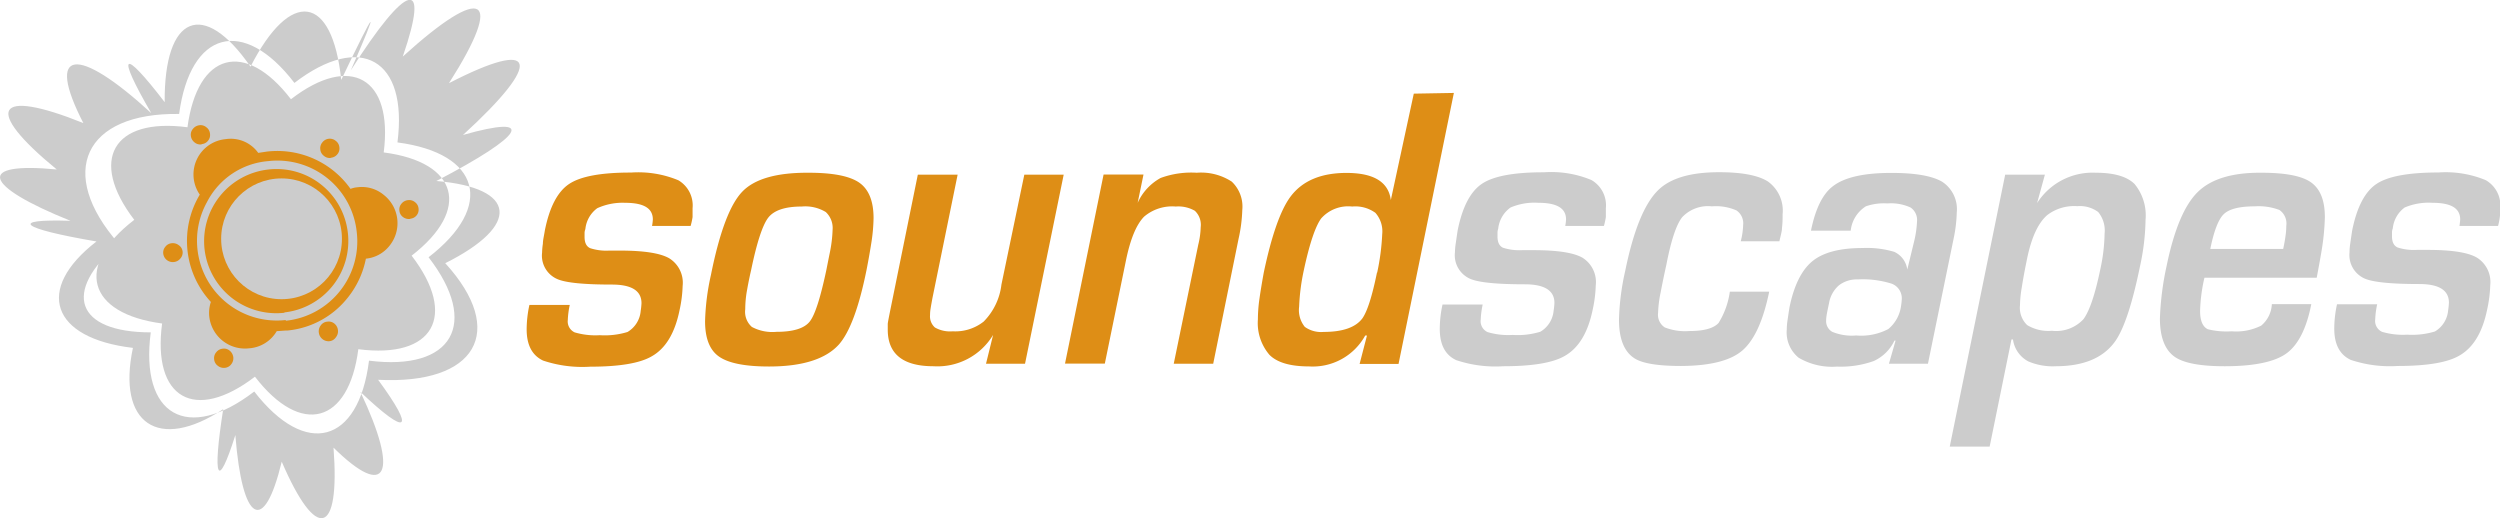<svg xmlns="http://www.w3.org/2000/svg" width="281.92" height="58.46" viewBox="0 0 281.92 58.46"><path d="M82.93,37H78.58a5.61,5.61,0,0,0,.09-.73c0-1.25-1-1.88-3.13-1.88A6.87,6.87,0,0,0,72.4,35a3.33,3.33,0,0,0-1.34,2.36,1.2,1.2,0,0,0-.09.45v.42c0,.67.21,1.09.64,1.28a5.93,5.93,0,0,0,2.13.27H75c2.63,0,4.47.28,5.49.85a3.24,3.24,0,0,1,1.54,3.13,14.54,14.54,0,0,1-.35,2.75c-.53,2.59-1.58,4.33-3.17,5.21-1.34.77-3.65,1.15-6.9,1.15a13.93,13.93,0,0,1-5.32-.69c-1.23-.58-1.85-1.75-1.85-3.52a13.09,13.09,0,0,1,.31-2.75H69.3a9.77,9.77,0,0,0-.22,1.69A1.36,1.36,0,0,0,69.85,49a8.26,8.26,0,0,0,2.84.32,8.81,8.81,0,0,0,3.12-.36,3.05,3.05,0,0,0,1.49-2.38,7.77,7.77,0,0,0,.09-.87c0-1.4-1.11-2.1-3.34-2.1q-4.67,0-6.11-.6a2.88,2.88,0,0,1-1.76-3,7.29,7.29,0,0,1,.09-1c0-.41.13-.91.22-1.49q.78-3.93,2.72-5.24t7-1.3a11.77,11.77,0,0,1,5.34.87A3.29,3.29,0,0,1,83.15,35c0,.31,0,.63,0,1A8.1,8.1,0,0,1,82.93,37Z" transform="translate(-5.05 -11.52)" style="fill:#de8e16"/><path d="M102.76,42q-1.28,6.31-3.12,8.38c-1.49,1.64-4.12,2.47-7.87,2.47q-4,0-5.61-1.1c-1.07-.73-1.6-2.06-1.6-4a26.58,26.58,0,0,1,.66-5.22q1.45-7.23,3.54-9.4T96.26,31q4.08,0,5.69,1.12c1.07.75,1.61,2.08,1.61,4a20,20,0,0,1-.22,2.59C103.19,39.68,103,40.78,102.76,42Zm-4.53,0c.18-.91.31-1.57.4-2a15,15,0,0,0,.31-2.57,2.46,2.46,0,0,0-.77-2,4.46,4.46,0,0,0-2.71-.62q-2.8,0-3.78,1.26c-.64.84-1.29,2.81-1.93,5.92-.15.64-.3,1.36-.44,2.15a12.13,12.13,0,0,0-.22,2.25,2.27,2.27,0,0,0,.75,2,4.91,4.91,0,0,0,2.77.55c1.9,0,3.15-.39,3.76-1.17S97.59,45,98.23,42Z" transform="translate(-5.05 -11.52)" style="fill:#de8e16"/><path d="M125,31.22l-4.36,21.32h-4.4l.8-3.25a7.33,7.33,0,0,1-6.73,3.53c-3.43,0-5.15-1.38-5.15-4.12v-.64c0-.12.08-.53.22-1.24l3.17-15.6h4.49L110.2,45.13c-.09.49-.16.87-.2,1.14a4.42,4.42,0,0,0-.07.78,1.67,1.67,0,0,0,.55,1.4,3.42,3.42,0,0,0,2,.43,5.15,5.15,0,0,0,3.5-1.1,7.11,7.11,0,0,0,2-4.17l2.58-12.39Z" transform="translate(-5.05 -11.52)" style="fill:#de8e16"/><path d="M144.72,38.45l-2.86,14.09h-4.45l2.76-13.4a9.25,9.25,0,0,0,.28-2,2.17,2.17,0,0,0-.66-1.85,3.73,3.73,0,0,0-2.15-.48,4.87,4.87,0,0,0-3.57,1.14q-1.32,1.34-2.06,5l-2.37,11.57h-4.49l4.35-21.32H134l-.66,3.2a6,6,0,0,1,2.59-2.81A10,10,0,0,1,140,31a6.34,6.34,0,0,1,3.95,1,3.87,3.87,0,0,1,1.19,3.2A17.07,17.07,0,0,1,144.72,38.45Z" transform="translate(-5.05 -11.52)" style="fill:#de8e16"/><path d="M169,22l-6.24,30.56h-4.39l.83-3.2H159a6.75,6.75,0,0,1-6.34,3.48c-2.11,0-3.6-.44-4.46-1.31a5.52,5.52,0,0,1-1.3-4,16.64,16.64,0,0,1,.18-2.35q.18-1.26.48-2.91,1.32-6.27,3-8.55,2-2.7,6.33-2.7,4.61,0,5,3.06l2.59-12Zm-8.65,20.27a25.94,25.94,0,0,0,.57-4.35,3.15,3.15,0,0,0-.77-2.4,3.87,3.87,0,0,0-2.62-.71,4.07,4.07,0,0,0-3.5,1.35c-.65.9-1.31,2.84-1.95,5.83a23.64,23.64,0,0,0-.53,4.12,3,3,0,0,0,.64,2.27,3.16,3.16,0,0,0,2.13.57c2.14,0,3.59-.51,4.35-1.51C159.21,46.69,159.77,45,160.33,42.25Z" transform="translate(-5.05 -11.52)" style="fill:#de8e16"/><path d="M185.92,37h-4.36a5.61,5.61,0,0,0,.09-.73c0-1.25-1-1.88-3.12-1.88a6.84,6.84,0,0,0-3.14.53A3.37,3.37,0,0,0,174,37.31a1.42,1.42,0,0,0-.08.45v.42c0,.67.21,1.09.63,1.28a6,6,0,0,0,2.14.27H178q4,0,5.5.85A3.24,3.24,0,0,1,185,43.71a14.54,14.54,0,0,1-.35,2.75q-.8,3.88-3.17,5.21-2,1.15-6.9,1.15a13.9,13.9,0,0,1-5.32-.69c-1.24-.58-1.85-1.75-1.85-3.52a13.09,13.09,0,0,1,.31-2.75h4.53a9.77,9.77,0,0,0-.22,1.69,1.35,1.35,0,0,0,.77,1.42,8.19,8.19,0,0,0,2.83.32,8.74,8.74,0,0,0,3.12-.36,3.06,3.06,0,0,0,1.5-2.38,7.77,7.77,0,0,0,.09-.87c0-1.4-1.12-2.1-3.34-2.1q-4.66,0-6.12-.6a2.9,2.9,0,0,1-1.76-3,7.29,7.29,0,0,1,.09-1c.06-.41.13-.91.22-1.49q.79-3.93,2.73-5.24t7-1.3a11.82,11.82,0,0,1,5.35.87A3.29,3.29,0,0,1,186.14,35c0,.31,0,.63,0,1A8,8,0,0,1,185.92,37Z" transform="translate(-5.05 -11.52)" style="fill:#ccc"/><path d="M205.71,38.73h-4.36a8.06,8.06,0,0,0,.27-1.83,1.76,1.76,0,0,0-.75-1.65,5.73,5.73,0,0,0-2.77-.46A4,4,0,0,0,194.76,36q-1,1.23-1.8,5.39c-.24,1.07-.45,2.1-.64,3.09a13.24,13.24,0,0,0-.29,2.31,1.7,1.7,0,0,0,.75,1.65,6.29,6.29,0,0,0,2.77.41c1.64,0,2.74-.3,3.3-.91a9,9,0,0,0,1.27-3.53h4.44q-1,4.86-3,6.61t-6.95,1.77q-3.83,0-5.19-.83-1.8-1.1-1.8-4.39a27.67,27.67,0,0,1,.7-5.49Q189.7,35.3,192,33c1.38-1.38,3.68-2.06,6.9-2.06q3.87,0,5.52,1.05a4.05,4.05,0,0,1,1.65,3.71,11.68,11.68,0,0,1-.07,1.55C206,37.6,205.85,38.08,205.71,38.73Z" transform="translate(-5.05 -11.52)" style="fill:#ccc"/><path d="M225.36,38.41l-2.9,14.13h-4.4l.75-2.61-.13,0a4.74,4.74,0,0,1-2.35,2.31,11.05,11.05,0,0,1-4.12.62,7.42,7.42,0,0,1-4.33-1,3.68,3.68,0,0,1-1.34-3.18,7.56,7.56,0,0,1,.09-1.07c.06-.41.13-.89.22-1.44.5-2.44,1.35-4.17,2.55-5.17s3.09-1.51,5.67-1.51a10.8,10.8,0,0,1,3.59.43,2.56,2.56,0,0,1,1.47,2l.79-3.25a11.91,11.91,0,0,0,.31-2.19,1.7,1.7,0,0,0-.73-1.56,5.3,5.3,0,0,0-2.61-.46,6.26,6.26,0,0,0-2.42.32,3.71,3.71,0,0,0-1.72,2.75h-4.48q.75-3.7,2.46-5,1.94-1.52,6.64-1.51,4,0,5.7,1a3.69,3.69,0,0,1,1.64,3.46A16.14,16.14,0,0,1,225.36,38.41ZM219.43,46a7.16,7.16,0,0,0,.08-.73,1.76,1.76,0,0,0-1.14-1.76,10.83,10.83,0,0,0-3.83-.48,3.3,3.3,0,0,0-2.11.66,3.4,3.4,0,0,0-1.12,2c-.19.89-.28,1.36-.28,1.42a3.41,3.41,0,0,0-.05.55,1.38,1.38,0,0,0,.69,1.28,5.79,5.79,0,0,0,2.7.41,6.57,6.57,0,0,0,3.63-.73A4.08,4.08,0,0,0,219.43,46Z" transform="translate(-5.05 -11.52)" style="fill:#ccc"/><path d="M246.38,41.52q-1.32,6.45-2.85,8.55-2,2.74-6.64,2.75a7,7,0,0,1-3.12-.55,3.3,3.3,0,0,1-1.72-2.47h-.17l-2.46,12.08h-4.5l6.25-30.66h4.48l-.88,3.2A7.41,7.41,0,0,1,241.41,31c2.05,0,3.51.43,4.36,1.28A5.58,5.58,0,0,1,247,36.3,26.06,26.06,0,0,1,246.38,41.52Zm-4.48.36a20.19,20.19,0,0,0,.48-4,3.29,3.29,0,0,0-.72-2.45,3.47,3.47,0,0,0-2.36-.66,5,5,0,0,0-3.38,1c-1.06.91-1.84,2.64-2.33,5.17-.24,1.16-.42,2.16-.55,3a12.89,12.89,0,0,0-.2,2,2.7,2.7,0,0,0,.81,2.24,4.6,4.6,0,0,0,2.79.64A4.19,4.19,0,0,0,240,47.51C240.68,46.59,241.31,44.72,241.9,41.88Z" transform="translate(-5.05 -11.52)" style="fill:#ccc"/><path d="M266.3,42.84H253.64a18.51,18.51,0,0,0-.49,3.75c0,1.1.3,1.79.88,2.06a8.8,8.8,0,0,0,2.68.23,6.27,6.27,0,0,0,3.33-.64,3.33,3.33,0,0,0,1.2-2.42h4.45c-.53,2.71-1.46,4.56-2.77,5.53s-3.65,1.47-7,1.47q-4,0-5.54-1c-1.17-.76-1.76-2.23-1.76-4.39a32.68,32.68,0,0,1,.75-5.9q1.27-6.18,3.54-8.38T260.1,31q4.09,0,5.61,1.12c1,.75,1.51,2,1.51,3.91a27.27,27.27,0,0,1-.39,3.89C266.74,40.45,266.57,41.44,266.3,42.84Zm-3.78-3.25c.12-.55.2-1,.26-1.44a8.07,8.07,0,0,0,.09-1.16,1.86,1.86,0,0,0-.77-1.79,6.59,6.59,0,0,0-2.79-.41c-1.73,0-2.9.3-3.5.89s-1.1,1.9-1.51,3.91Z" transform="translate(-5.05 -11.52)" style="fill:#ccc"/><path d="M286.75,37H282.4a7.16,7.16,0,0,0,.08-.73c0-1.25-1-1.88-3.12-1.88a6.87,6.87,0,0,0-3.14.53,3.33,3.33,0,0,0-1.34,2.36,1.2,1.2,0,0,0-.09.45v.42c0,.67.21,1.09.64,1.28a5.93,5.93,0,0,0,2.13.27h1.27q4,0,5.5.85a3.24,3.24,0,0,1,1.54,3.13,14.54,14.54,0,0,1-.35,2.75q-.79,3.88-3.17,5.21-2,1.15-6.9,1.15a13.9,13.9,0,0,1-5.32-.69c-1.23-.58-1.85-1.75-1.85-3.52a13.09,13.09,0,0,1,.31-2.75h4.53a9.77,9.77,0,0,0-.22,1.69,1.35,1.35,0,0,0,.77,1.42,8.23,8.23,0,0,0,2.83.32,8.84,8.84,0,0,0,3.13-.36,3.05,3.05,0,0,0,1.49-2.38,7.77,7.77,0,0,0,.09-.87c0-1.4-1.12-2.1-3.34-2.1q-4.67,0-6.12-.6A2.89,2.89,0,0,1,270,40a7.09,7.09,0,0,1,.08-1c.06-.41.13-.91.22-1.49q.79-3.93,2.73-5.24c1.29-.87,3.63-1.3,7-1.3a11.77,11.77,0,0,1,5.34.87A3.29,3.29,0,0,1,287,35c0,.31,0,.63-.05,1A6.71,6.71,0,0,1,286.75,37Z" transform="translate(-5.05 -11.52)" style="fill:#ccc"/><path d="M42.66,62c.76,9.95-1.93,10.67-5.84,1.58-2,8.32-4.45,6.93-5.23-3-2,6.35-2.61,5-1.37-2.92-7.3,4.82-12,1.64-10.18-6.91-9.21-1.08-11.11-6.59-4.11-12C7.3,37.28,6,36.19,13,36.42c-9.95-4-10.66-6.67-1.55-5.79-8.34-6.83-6.95-9.24,3-5.23-4.31-8.36-.78-8.88,7.66-1.12-4-6.88-3.26-7.46,1.51-1.24-.07-9.83,4.38-11.67,9.68-4,4.51-8.85,9.22-8.17,10.23,1.49,3.94-8.27,4.44-8.76,1.08-1.08,6.31-9.95,9-10.66,5.86-1.55,9.13-8.29,11.53-6.91,5.21,3,10-5.16,10.7-2.48,1.58,5.84,8.34-2.37,7,0-3,5.19,9.09.77,9.55,5,1,9.27,7,7.67,3.52,13.72-7.57,13.15,4.27,5.82,3.36,6.45-2,1.36C50.1,65,48.67,67.93,42.66,62Zm4-9.81c9.41,1.2,12.51-4.17,6.72-11.66,7.47-5.76,5.85-11.72-3.51-12.95,1.21-9.37-4.14-12.45-11.62-6.71-5.75-7.51-11.74-5.9-13,3.5C14.54,24.21,11.4,31,18.44,39,12,44.45,13.63,49,22.05,49c-1.23,9.38,4.14,12.45,11.67,6.67C39.52,63.16,45.48,61.56,46.66,52.21Zm-1.2-1.31C44.38,59.32,39,60.76,33.8,54,27,59.2,22.21,56.44,23.33,48c-8.45-1.12-9.9-6.5-3.14-11.69-5.16-6.74-2.39-11.55,6-10.44,1.13-8.45,6.5-9.9,11.67-3.16,6.72-5.19,11.54-2.41,10.46,6,8.42,1.09,9.87,6.44,3.15,11.64C56.69,47.16,53.92,52,45.46,50.9ZM36.3,39c.77-.22.86-.72.19-1.1-.22-.78-.75-.84-1.15-.15-.75.19-.8.7-.1,1.11C35.43,39.6,35.92,39.66,36.3,39Z" transform="translate(-5.05 -11.52)" style="fill:#ccc"/><path d="M24.64,41.07a1.08,1.08,0,0,1-1.18-.94,1,1,0,0,1,.24-.79,1,1,0,0,1,.7-.39,1.1,1.1,0,0,1,.81.22,1,1,0,0,1,.17,1.51A1.06,1.06,0,0,1,24.64,41.07Zm8.49,9.73a4.05,4.05,0,0,1-4.48-3.58,3.86,3.86,0,0,1,.18-1.65,10.14,10.14,0,0,1-1.25-12.1,4,4,0,0,1,2.92-6.26,3.81,3.81,0,0,1,3.67,1.55l1-.15a10.12,10.12,0,0,1,9.41,4.21,2.55,2.55,0,0,1,.76-.18,3.86,3.86,0,0,1,3,.87A4.05,4.05,0,0,1,49,39.2a3.87,3.87,0,0,1-2.69,1.49,10.08,10.08,0,0,1-2,4.34,9.85,9.85,0,0,1-6.82,3.76c-.39,0-.8.06-1.23.07A3.93,3.93,0,0,1,33.13,50.8Zm-5.34-23a1,1,0,0,1-.81-.23,1.09,1.09,0,0,1-.41-.74,1,1,0,0,1,.24-.78,1.09,1.09,0,0,1,.74-.41,1,1,0,0,1,.78.24,1,1,0,0,1,.4.71,1,1,0,0,1-.23.81A1,1,0,0,1,27.79,27.77Zm9.49,19.89a9,9,0,0,0,8-10,9,9,0,0,0-10-8,8.54,8.54,0,0,0-6.89,4.62,9,9,0,0,0,8.88,13.3Zm-.16-.9a8.14,8.14,0,0,1-9-7.15,8.13,8.13,0,0,1,7.16-9,8.09,8.09,0,0,1,9,7.16,8.1,8.1,0,0,1-7.16,8.95ZM30.41,53a1.09,1.09,0,0,1-.81-.24,1,1,0,0,1-.4-.71,1,1,0,0,1,.23-.8,1.05,1.05,0,0,1,.74-.41,1,1,0,0,1,.79.23,1.14,1.14,0,0,1,.4.74,1.08,1.08,0,0,1-.23.78A1,1,0,0,1,30.41,53Zm5.85-13.94c.28,0,.41-.17.38-.43a.37.37,0,0,0-.47-.37c-.25,0-.37.18-.34.46A.34.34,0,0,0,36.26,39.09ZM42.18,50A1.11,1.11,0,0,1,41,49a1.09,1.09,0,0,1,.24-.81,1,1,0,0,1,.74-.4,1,1,0,0,1,.79.23,1.09,1.09,0,0,1,.39.74,1.07,1.07,0,0,1-.22.78A1,1,0,0,1,42.18,50Zm.17-20.67a1,1,0,0,1-.78-.24,1,1,0,0,1-.4-.73,1,1,0,0,1,.23-.78,1.05,1.05,0,0,1,1.52-.17,1,1,0,0,1,.4.71,1,1,0,0,1-.23.8A1.05,1.05,0,0,1,42.35,29.31Zm9,6.87A1.09,1.09,0,0,1,50.5,36a1,1,0,0,1-.41-.72,1,1,0,0,1,.24-.8,1.06,1.06,0,0,1,.74-.39,1,1,0,0,1,.77.22,1,1,0,0,1,.41.73,1,1,0,0,1-.24.79A1,1,0,0,1,51.31,36.18Z" transform="translate(-5.05 -11.52)" style="fill:#de8e16"/><circle cx="31.75" cy="26.93" r="6.81" style="fill:#ccc"/></svg>
